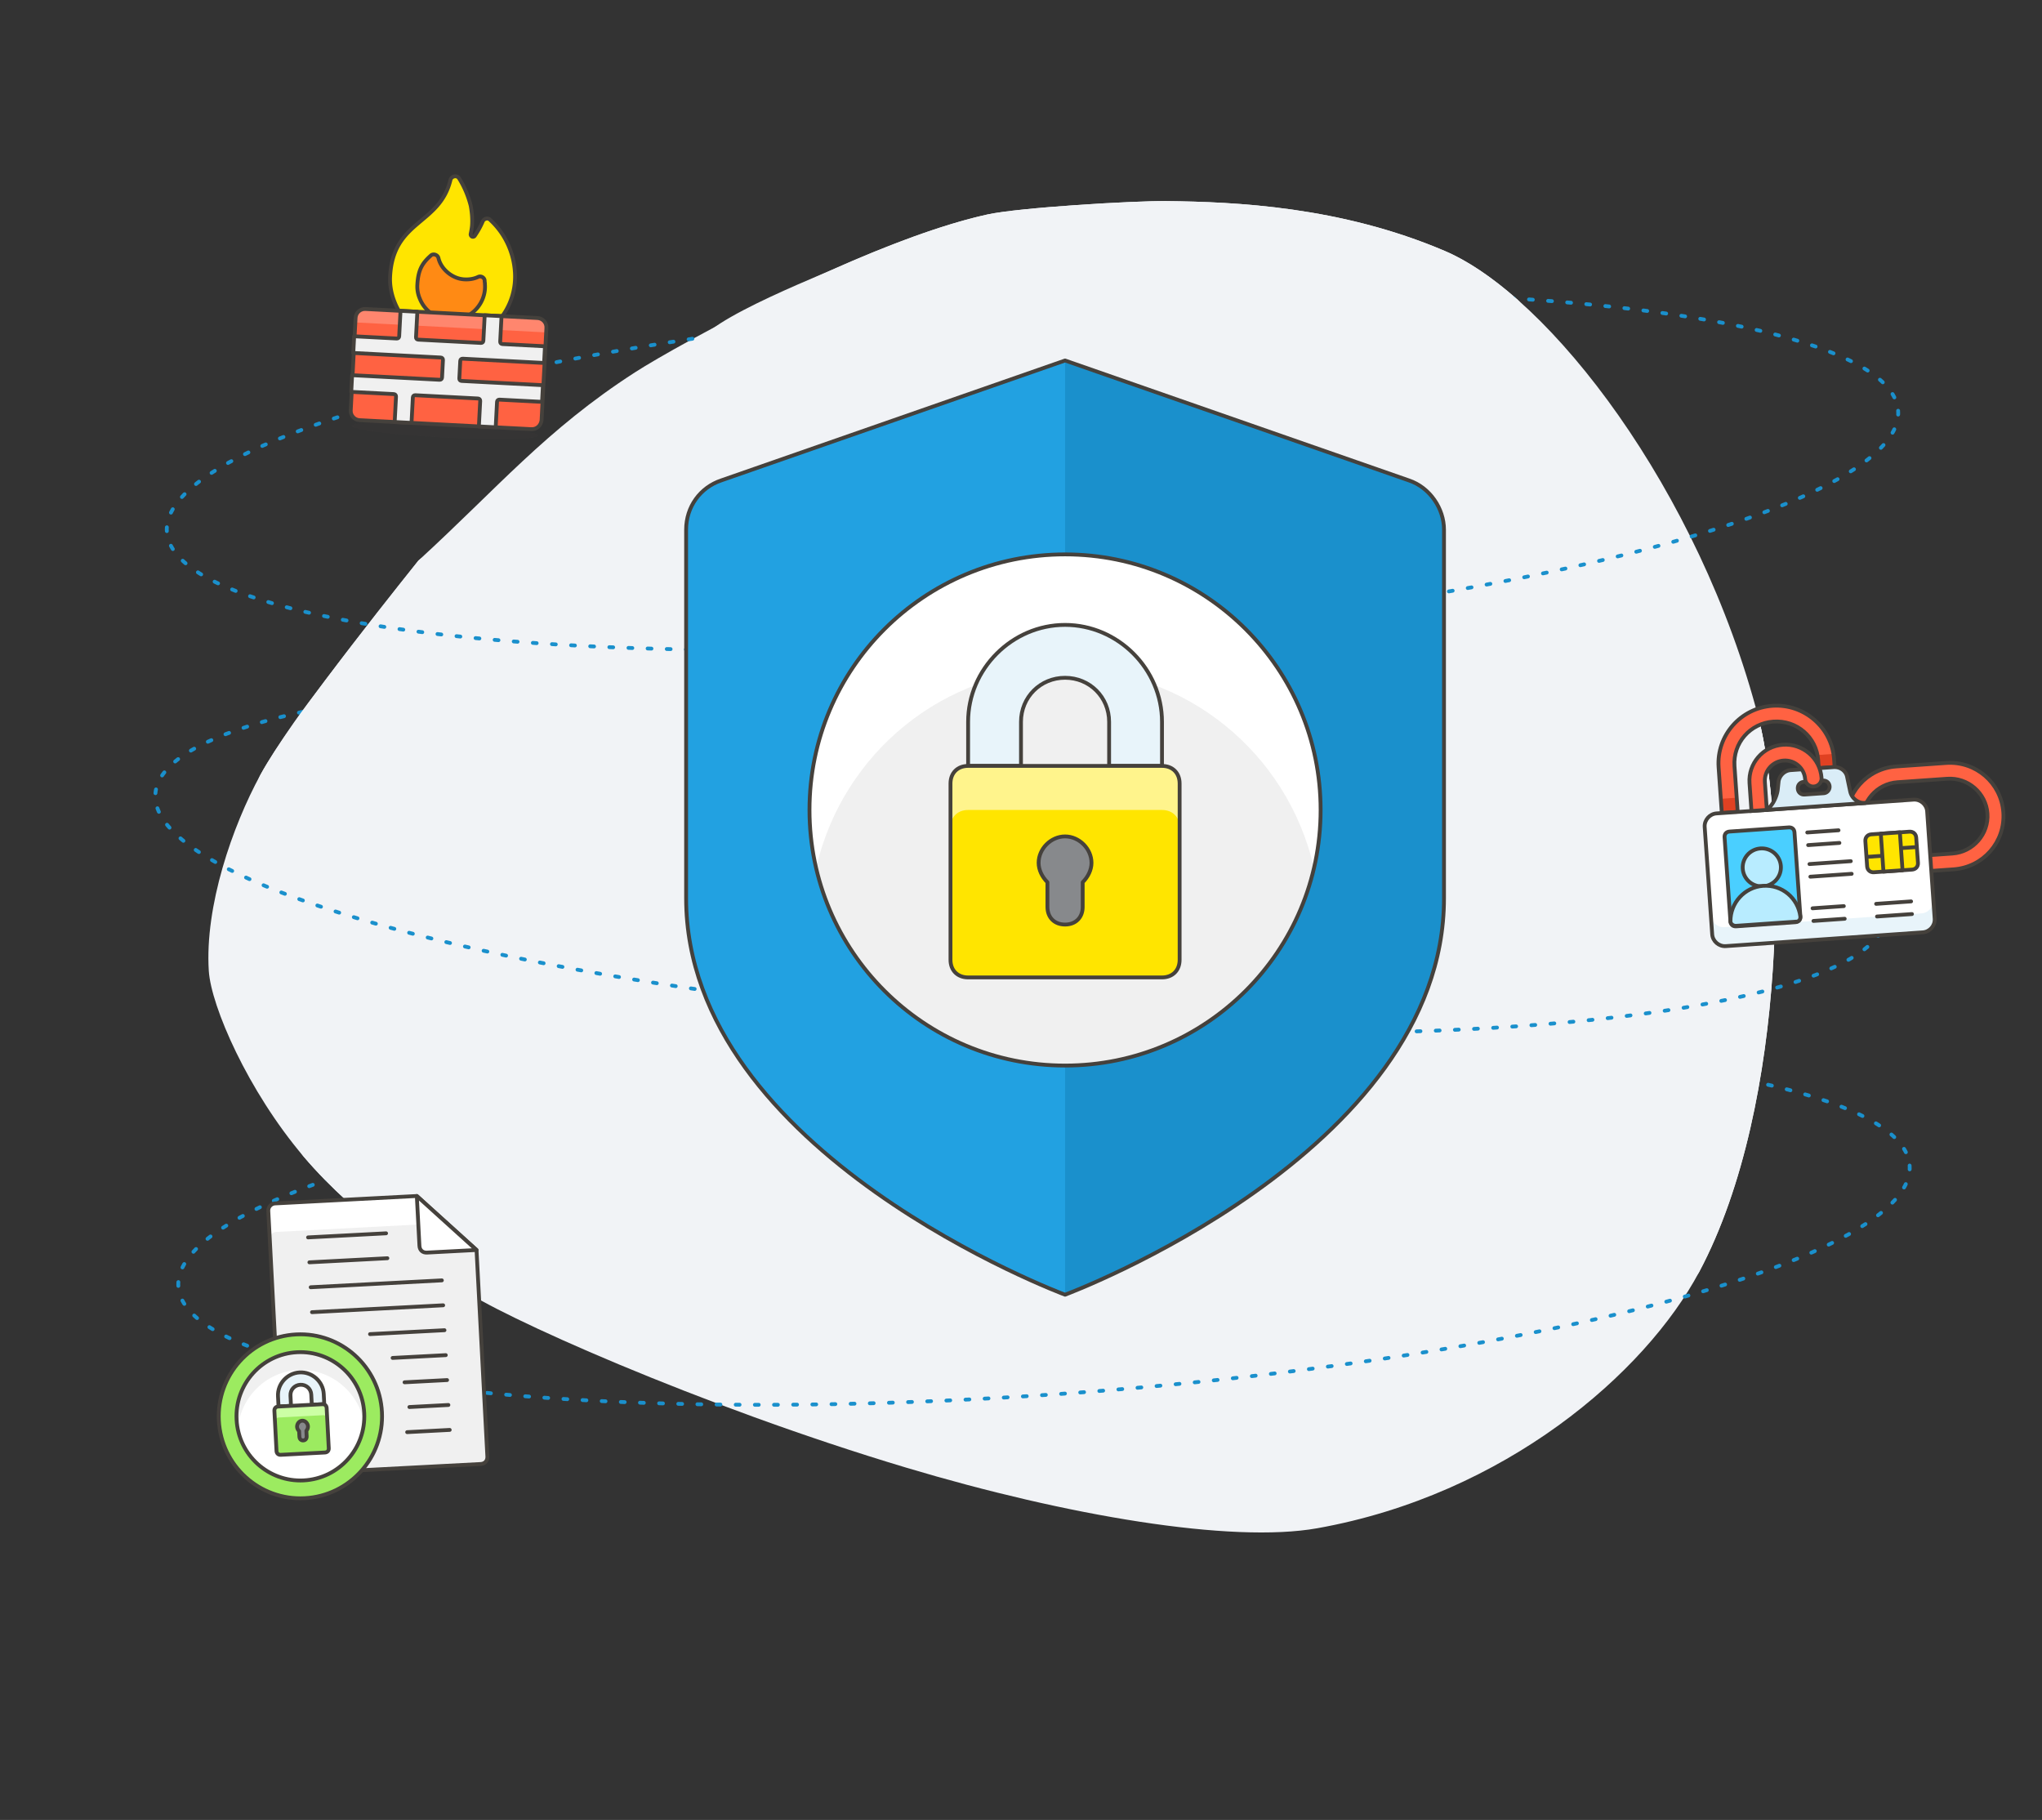 <svg width="533" height="475" fill="none" xmlns="http://www.w3.org/2000/svg"><rect width="100%" height="100%" fill="#333333" stroke="none"/><path d="M109.206 146.319c20.604-18.868 33.31-34.158 56.499-49.117 11.394-7.35 60.816-34.366 92.032-41.225 8.249-1.812 38.249-3.593 46.747-3.495 18.056.209 45.388 1.398 72.644 13.017 27.256 11.62 66.489 62.426 81.891 121.927 6.983 26.973 8.063 100.23-15.482 144.503-14.083 26.482-50.769 58.204-99.695 66.933-22.489 4.012-65.406-3.287-107.131-15.763-54.351-16.252-107.27-40.09-116.438-46.928-7.734-5.769-26.798-17.571-41.01-34.306-14.555-17.137-24.178-39.25-24.763-48.497-1.066-16.837 6.108-37.66 13.5-51.188 8.36-15.298 41.206-55.861 41.206-55.861z" fill="#F1F3F6"/><ellipse cx="272.5" cy="320" rx="226.5" ry="44" transform="rotate(-4 272.5 320)" stroke="#1A90CC" stroke-linecap="round" stroke-linejoin="round" stroke-dasharray="1 4"/><path d="M459.019 187.426c6.983 26.973 8.062 100.23-15.482 144.503-4.088 7.686-32.127 6.401-39.153 8.763-17.18 5.776-20.659 5.843-55.384 12.039-22.488 4.012-66.617 7.85-108.341-4.626-54.351-16.252-111.218-5.096-120.386-11.934-7.734-5.769-26.798-17.571-41.01-34.306-14.555-17.137 93.477-42.9 92.892-52.147-.06-.943 272.325-118.459 286.864-62.292z" fill="#F1F3F6"/><ellipse cx="266.5" cy="223" rx="226.5" ry="44" transform="rotate(4 266.5 223)" stroke="#1A90CC" stroke-linecap="round" stroke-linejoin="round" stroke-dasharray="1 4"/><path d="M109.206 146.319c20.604-18.868 334.411-18.394 349.813 41.106 2.674 10.329 4.482 27.445 4.374 47.121-.175 31.707-388.845-5.075-387.393-11.816 2.477-11.501-12.66-12.021-8-20.55 1.936-3.543 4.857-8.101 8.762-13.676 7.338-10.475 32.444-42.185 32.444-42.185z" fill="#F1F3F6"/><ellipse cx="269.5" cy="123" rx="226.5" ry="44" transform="rotate(-4 269.5 123)" stroke="#1A90CC" stroke-linecap="round" stroke-linejoin="round" stroke-dasharray="1 4"/><path d="M217.305 70.363c14.048-6.25 28.557-11.777 40.432-14.386 8.249-1.812 38.249-3.593 46.747-3.495 18.056.209 45.388 1.398 72.644 13.017 5.814 2.479 12.174 6.741 18.731 12.49 18.553 16.269-159.147 22.617-209.624 13.79-15.307-2.678 25.746-19.047 31.07-21.416z" fill="#F1F3F6"/><path fill-rule="evenodd" clip-rule="evenodd" d="m278 94.088 89.711 31.283c5.52 1.841 9.201 7.361 9.201 12.882v96.149c0 66.706-98.912 103.51-98.912 103.51s-98.912-36.804-98.912-103.51v-96.149c0-5.981 3.681-11.041 9.201-12.882L278 94.088z" fill="#1A90CC"/><path fill-rule="evenodd" clip-rule="evenodd" d="M278 337.912s-98.912-36.804-98.912-103.51v-96.149c0-5.981 3.681-11.041 9.201-12.882L278 94.088v243.824z" fill="#22A1E1"/><path clip-rule="evenodd" d="m278 94.088 89.711 31.283c5.52 1.841 9.201 7.361 9.201 12.882v96.149c0 66.706-98.912 103.51-98.912 103.51s-98.912-36.804-98.912-103.51v-96.149c0-5.981 3.681-11.041 9.201-12.882L278 94.088z" stroke="#45413C" stroke-linecap="round" stroke-linejoin="round"/><ellipse cx="278" cy="211.399" rx="66.708" ry="66.706" fill="#F0F0F0"/><path fill-rule="evenodd" clip-rule="evenodd" d="M278 174.596c31.744 0 57.967 22.082 64.868 51.525.92-4.601 1.84-9.661 1.84-14.722 0-36.803-29.904-66.706-66.708-66.706s-66.708 29.903-66.708 66.706c0 5.061.46 10.121 1.84 14.722 6.901-29.443 33.124-51.525 64.868-51.525z" fill="#fff"/><ellipse cx="278" cy="211.399" rx="66.708" ry="66.706" stroke="#45413C" stroke-linecap="round" stroke-linejoin="round"/><path fill-rule="evenodd" clip-rule="evenodd" d="M303.303 255.104h-50.606c-2.76 0-4.601-1.84-4.601-4.601v-46.004c0-2.76 1.841-4.601 4.601-4.601h50.606c2.76 0 4.601 1.841 4.601 4.601v46.004c0 2.761-1.841 4.601-4.601 4.601z" fill="#FFE500"/><path fill-rule="evenodd" clip-rule="evenodd" d="M303.303 188.397c0-13.801-11.501-25.302-25.303-25.302-13.802 0-25.303 11.501-25.303 25.302v11.501h13.802v-11.501c0-6.44 5.06-11.501 11.501-11.501s11.501 5.061 11.501 11.501v11.501h13.802v-11.501z" fill="#E8F4FA" stroke="#45413C" stroke-linecap="round" stroke-linejoin="round"/><path fill-rule="evenodd" clip-rule="evenodd" d="M303.303 199.898h-50.606c-2.76 0-4.601 1.841-4.601 4.601V216c0-2.76 1.841-4.6 4.601-4.6h50.606c2.76 0 4.601 1.84 4.601 4.6v-11.501c0-2.76-1.841-4.601-4.601-4.601z" fill="#FFF48C"/><path clip-rule="evenodd" d="M303.303 255.104h-50.606c-2.76 0-4.601-1.84-4.601-4.601v-46.004c0-2.76 1.841-4.601 4.601-4.601h50.606c2.76 0 4.601 1.841 4.601 4.601v46.004c0 2.761-1.841 4.601-4.601 4.601z" stroke="#45413C" stroke-linecap="round" stroke-linejoin="round"/><path fill-rule="evenodd" clip-rule="evenodd" d="M284.901 225.201c0-3.68-3.221-6.901-6.901-6.901-3.68 0-6.901 3.221-6.901 6.901 0 1.84.92 3.68 2.3 5.06v6.441c0 2.76 1.841 4.6 4.601 4.6s4.601-1.84 4.601-4.6v-6.441c1.38-1.38 2.3-3.22 2.3-5.06z" fill="#87898C" stroke="#45413C" stroke-linecap="round" stroke-linejoin="round"/><path fill-rule="evenodd" clip-rule="evenodd" d="M127.941 57.384c-.579-.637-1.697-.332-1.985.502-.558 1.304-1.232 2.48-2.028 3.651-.135.236-.507.337-.745.204a.666.666 0 0 1-.335-.624c.167-.84.333-1.68.378-2.526.088-1.692-.073-3.276-.357-4.867-.606-2.456-1.694-5.059-3.051-7.19-.566-.879-1.928-.587-2.223.368-2.824 11.852-14.994 10.487-15.767 25.235-.127 2.418.363 4.747 1.232 6.853 2.382 5.944 8.283 10.132 15.138 10.127 9.914.035 17.116-8.921 16.158-18.669-.466-5.116-2.796-9.723-6.415-13.064z" fill="#FFE500" stroke="#45413C" stroke-linecap="round" stroke-linejoin="round"/><path fill-rule="evenodd" clip-rule="evenodd" d="M121.22 82.851c-4.753 1.933-9.889-.518-11.62-4.852a7.91 7.91 0 0 1-.665-3.67c.203-3.87 1.275-5.631 3.458-7.578.648-.693 1.85-.266 2.05.593.399 1.718 1.544 3.232 3.081 4.283 1.182.789 2.384 1.216 3.727 1.286 1.221.064 2.454-.114 3.585-.66.751-.325 1.58.203 1.664.935-.019.363.091.61.072.974.298 3.652-1.845 7.176-5.352 8.69z" fill="#FF8A14" stroke="#45413C" stroke-linecap="round" stroke-linejoin="round"/><path fill-rule="evenodd" clip-rule="evenodd" d="m138.666 112.009-44.803-2.348c-1.343-.07-2.384-1.216-2.315-2.545l1.267-24.178c.07-1.33 1.226-2.36 2.569-2.29l44.924 2.355c1.343.07 2.385 1.216 2.315 2.546l-1.267 24.177c-.192 1.323-1.225 2.36-2.69 2.283z" fill="#FF6242"/><path fill-rule="evenodd" clip-rule="evenodd" d="M142.501 85.542c.07-1.33-.972-2.475-2.315-2.545l-44.802-2.348c-1.343-.07-2.499.96-2.569 2.29l-.063 1.208 49.808 2.61.063-1.208-.122-.007z" fill="#FF866E"/><path clip-rule="evenodd" d="m138.666 112.009-44.803-2.348c-1.343-.07-2.384-1.216-2.315-2.545l1.267-24.178c.07-1.33 1.226-2.36 2.569-2.29l44.924 2.355c1.343.07 2.385 1.216 2.315 2.546l-1.267 24.177c-.192 1.323-1.225 2.36-2.69 2.283z" stroke="#45413C" stroke-linecap="round" stroke-linejoin="round"/><path fill-rule="evenodd" clip-rule="evenodd" d="m142.02 94.73.228-4.352-11.109-.582c-.367-.02-.598-.274-.579-.637l.348-6.649-4.394-.23-.349 6.649c-.019.362-.276.591-.642.572l-16.358-.857c-.367-.02-.598-.274-.579-.637l.348-6.648-4.395-.23-.348 6.648c-.019.363-.276.592-.642.573l-11.11-.583-.227 4.352 22.828 1.197c.367.019.598.273.579.636l-.241 4.594c-.019.362-.276.591-.642.572l-22.828-1.196-.228 4.352 11.109.582c.366.019.597.274.578.636l-.348 6.649 4.395.23.348-6.648c.019-.363.276-.592.642-.573l16.359.858c.366.019.597.273.578.636l-.348 6.649 4.395.23.348-6.649c.019-.362.276-.591.642-.572l11.109.582.229-4.352-21.242-1.113c-.366-.02-.598-.274-.579-.636l.241-4.594c.019-.363.276-.592.642-.573l21.242 1.114z" fill="#F0F0F0" stroke="#45413C" stroke-linecap="round" stroke-linejoin="round"/><ellipse opacity=".15" cx="116.121" cy="112.404" rx="24.449" ry="1.816" transform="rotate(3 116.121 112.404)" fill="#45413C"/><path fill-rule="evenodd" clip-rule="evenodd" d="m71.785 314.089 37.014-1.94 15.585 14.092 2.825 53.897c.058 1.115-.643 1.897-1.753 1.955l-49.97 2.619c-1.11.058-1.89-.647-1.948-1.762l-3.506-66.905c-.058-1.116.828-1.907 1.753-1.956z" fill="#F0F0F0"/><path fill-rule="evenodd" clip-rule="evenodd" d="m124.384 326.241-15.585-14.092-37.014 1.94c-1.11.058-1.811.84-1.753 1.956l.39 7.434c-.059-1.116.643-1.898 1.753-1.956l37.014-1.94.292 5.576c.059 1.115.838 1.819 1.948 1.761l12.955-.679z" fill="#fff"/><path clip-rule="evenodd" d="m71.785 314.089 37.014-1.94 15.585 14.092 2.825 53.897c.058 1.115-.643 1.897-1.753 1.955l-49.97 2.619c-1.11.058-1.89-.647-1.948-1.762l-3.506-66.905c-.058-1.116.828-1.907 1.753-1.956z" stroke="#45413C" stroke-linecap="round" stroke-linejoin="round"/><path fill-rule="evenodd" clip-rule="evenodd" d="m124.384 326.241-15.585-14.092.682 13.01c.059 1.115.838 1.819 1.948 1.761l12.955-.679z" fill="#fff" stroke="#45413C" stroke-linecap="round" stroke-linejoin="round"/><ellipse cx="78.409" cy="369.65" rx="21.312" ry="21.402" transform="rotate(-3 78.409 369.65)" fill="#9CEB60" stroke="#45413C" stroke-linecap="round" stroke-linejoin="round"/><ellipse cx="78.409" cy="369.65" rx="16.679" ry="16.749" transform="rotate(-3 78.409 369.65)" fill="#fff"/><path fill-rule="evenodd" clip-rule="evenodd" d="M77.776 357.57c8.328-.437 15.692 5.513 17.23 13.633.147-.753.108-1.497.069-2.24-.487-9.293-8.28-16.339-17.533-15.854-9.254.485-16.267 8.307-15.78 17.6.04.743.078 1.486.302 2.22.682-8.235 7.384-14.923 15.712-15.359z" fill="#F0F0F0"/><ellipse cx="78.409" cy="369.65" rx="16.679" ry="16.749" transform="rotate(-3 78.409 369.65)" stroke="#45413C" stroke-linecap="round" stroke-linejoin="round"/><path d="m80.415 322.955 20.358-1.067M80.756 329.46l20.358-1.067M81.097 335.964l34.238-1.794M81.438 342.469l34.238-1.795M96.585 348.198l19.432-1.019M102.478 354.411l13.88-.727M105.595 360.771l11.104-.582M106.861 367.227l10.179-.534M106.276 373.78l11.105-.582" stroke="#45413C" stroke-linecap="round" stroke-linejoin="round"/><path fill-rule="evenodd" clip-rule="evenodd" d="m84.819 379.095-11.541.605c-.63.033-1.072-.365-1.105-.995l-.55-10.501c-.033-.63.365-1.072.994-1.105l11.542-.605c.63-.033 1.07.365 1.104.995l.55 10.501c.033.63-.365 1.072-.994 1.105z" fill="#9CEB60"/><path fill-rule="evenodd" clip-rule="evenodd" d="M84.499 363.785c-.17-3.222-3.022-5.765-6.277-5.594-3.255.171-5.827 2.997-5.658 6.219l.14 2.685 3.256-.171-.141-2.685c-.079-1.503 1.053-2.747 2.572-2.826 1.519-.08 2.774 1.039 2.853 2.542l.14 2.685 3.255-.171-.14-2.684z" fill="#E8F4FA" stroke="#45413C" stroke-linecap="round" stroke-linejoin="round"/><path fill-rule="evenodd" clip-rule="evenodd" d="m84.159 366.494-11.542.605c-.63.033-1.025.513-.989 1.201l.15 2.864c-.036-.688.36-1.168.99-1.201l11.54-.605c.63-.033 1.074.403 1.11 1.091l-.15-2.864c-.036-.687-.48-1.124-1.11-1.091z" fill="#CCFFA5"/><path clip-rule="evenodd" d="m84.819 379.095-11.541.605c-.63.033-1.072-.365-1.105-.995l-.55-10.501c-.033-.63.365-1.072.994-1.105l11.542-.605c.63-.033 1.07.365 1.104.995l.55 10.501c.033.63-.365 1.072-.994 1.105z" stroke="#45413C" stroke-linecap="round" stroke-linejoin="round"/><path fill-rule="evenodd" clip-rule="evenodd" d="M80.384 372.263c-.043-.825-.744-1.511-1.502-1.472-.758.04-1.383.796-1.34 1.621.022.413.233.815.533 1.109l.076 1.444c.032.618.433 1.011 1.001.981.569-.03.926-.462.894-1.081l-.076-1.443c.268-.324.436-.746.414-1.159z" fill="#87898C" stroke="#45413C" stroke-linecap="round" stroke-linejoin="round"/><path fill-rule="evenodd" clip-rule="evenodd" d="m453.571 211.91-4.147.29-.836-11.957c-.577-8.247 5.727-15.455 14.022-16.035 8.296-.58 15.541 5.681 16.118 13.927l.144 2.062-4.148.29-.144-2.062c-.423-6.047-5.598-10.519-11.681-10.094-6.084.425-10.587 5.574-10.164 11.622l.836 11.957z" fill="#FF6242"/><path fill-rule="evenodd" clip-rule="evenodd" d="m474.571 198.288.144 2.061 4.148-.29-.145-2.062-.086-1.237-4.148.291.087 1.237z" fill="#E04122"/><path fill="#E04122" d="m449.164 208.489 4.148-.29.26 3.71-4.149.29z"/><path clip-rule="evenodd" d="m453.571 211.91-4.147.29-.836-11.957c-.577-8.247 5.727-15.455 14.022-16.035 8.296-.58 15.541 5.681 16.118 13.927l.144 2.062-4.148.29-.144-2.062c-.423-6.047-5.598-10.519-11.681-10.094-6.084.425-10.587 5.574-10.164 11.622l.836 11.957z" stroke="#45413C"/><path fill-rule="evenodd" clip-rule="evenodd" d="m496.919 227.801 12.996-.909c7.743-.542 13.532-7.162 12.994-14.858-.539-7.697-7.193-13.447-14.935-12.906l-12.997.909c-7.742.542-13.531 7.162-12.993 14.858.538 7.697 7.192 13.447 14.935 12.906zm-10.787-13.196c-.375-5.36 3.742-10.067 9.134-10.445l12.996-.908c5.392-.377 10.124 3.711 10.499 9.072.375 5.36-3.742 10.067-9.134 10.444l-12.996.909c-5.393.377-10.124-3.711-10.499-9.072z" fill="#FF6242"/><path d="m509.915 226.892.035.499-.035-.499zm-12.996.909-.035-.499.035.499zm12.961-1.408-12.996.909.07.997 12.996-.908-.07-.998zm12.53-14.325c.519 7.419-5.06 13.803-12.53 14.325l.07.998c8.015-.561 14.015-7.417 13.457-15.392l-.997.069zm-14.401-12.441c7.469-.522 13.882 5.023 14.401 12.441l.997-.069c-.557-7.975-7.453-13.93-15.468-13.369l.07.997zm-12.997.909 12.997-.909-.07-.997-12.996.908.069.998zm-12.529 14.324c-.519-7.418 5.06-13.802 12.529-14.324l-.069-.998c-8.016.561-14.015 7.417-13.458 15.392l.998-.07zm14.401 12.442c-7.47.522-13.882-5.023-14.401-12.442l-.998.07c.558 7.975 7.454 13.93 15.469 13.369l-.07-.997zm-1.653-23.64c-5.665.396-9.992 5.34-9.598 10.978l.998-.07c-.356-5.082 3.55-9.553 8.67-9.911l-.07-.997zm12.996-.909-12.996.909.07.997 12.996-.909-.07-.997zm11.033 9.536c-.395-5.639-5.368-9.932-11.033-9.536l.07.997c5.119-.358 9.61 3.527 9.965 8.609l.998-.07zm-9.598 10.978c5.665-.396 9.992-5.34 9.598-10.978l-.998.07c.355 5.082-3.551 9.553-8.67 9.911l.07.997zm-12.997.909 12.997-.909-.07-.997-12.996.908.069.998zm-11.032-9.536c.394 5.639 5.368 9.932 11.032 9.536l-.069-.998c-5.12.358-9.61-3.526-9.965-8.608l-.998.07z" fill="#45413C"/><path fill-rule="evenodd" clip-rule="evenodd" d="M444.954 215.827c-.125-1.786 1.29-3.405 3.087-3.53l51.432-3.597c1.798-.125 3.424 1.28 3.549 3.067l1.961 28.038c.125 1.787-1.29 3.405-3.088 3.531l-51.432 3.596c-1.797.126-3.424-1.28-3.549-3.066l-1.96-28.039z" fill="#fff"/><path fill-rule="evenodd" clip-rule="evenodd" d="m450.463 246.932 51.432-3.596c1.798-.126 3.213-1.744 3.088-3.531l-.346-4.948c.125 1.787-1.29 3.405-3.088 3.531l-51.432 3.596c-1.797.126-3.424-1.28-3.549-3.066l.346 4.948c.125 1.786 1.752 3.192 3.549 3.066z" fill="#E8F4FA"/><path clip-rule="evenodd" d="M504.983 239.805c.125 1.787-1.29 3.405-3.088 3.531l-51.432 3.596c-1.797.126-3.424-1.28-3.549-3.066l-1.96-28.039c-.125-1.786 1.29-3.405 3.087-3.53l51.432-3.597c1.798-.125 3.424 1.28 3.549 3.067l1.961 28.038z" stroke="#45413C" stroke-linejoin="round"/><path fill-rule="evenodd" clip-rule="evenodd" d="M469.93 239.218c.058.824-.457 1.413-1.286 1.471l-15.485 1.083c-.83.058-1.421-.454-1.479-1.278l-1.538-21.991c-.057-.825.457-1.413 1.287-1.471l15.485-1.083c.829-.058 1.421.453 1.478 1.278l1.538 21.991z" fill="#4ACFFF" stroke="#45413C" stroke-linecap="round" stroke-linejoin="round"/><path fill-rule="evenodd" clip-rule="evenodd" d="M500.627 225.193c.067.962-.576 1.698-1.544 1.766l-9.955.696c-.967.067-1.707-.571-1.774-1.533l-.461-6.598c-.068-.962.576-1.697 1.543-1.765l9.955-.696c.968-.068 1.707.571 1.774 1.533l.462 6.597z" fill="#FFE500" stroke="#45413C" stroke-linejoin="round"/><path fill="#FFE500" stroke="#45413C" stroke-linejoin="round" d="m490.925 217.585 4.977-.348.692 9.896-4.977.348z"/><path d="m496.191 221.36 4.147-.29M487.181 223.648l4.148-.29" stroke="#45413C" stroke-linejoin="round"/><path fill-rule="evenodd" clip-rule="evenodd" d="m482.096 202.595.832 3.948c.411 1.904 2.166 3.163 3.964 3.037l-26.546 1.856c1.936-.135 3.383-3.275 3.664-5.228l.251-2.365c.309-1.541 1.615-2.738 3.136-2.844l11.199-.783c1.659-.116 3.118.887 3.5 2.379zm-11.058 4.779 4.977-.348c.968-.068 1.602-.941 1.544-1.765-.067-.962-.807-1.601-1.774-1.534l-4.978.348c-.968.068-1.611.804-1.543 1.766.067.962.806 1.601 1.774 1.533z" fill="#DAEDF7"/><path d="m482.928 206.543-.489.103v.002l.489-.105zm-.832-3.948.49-.103-.005-.021-.485.124zm4.831 7.484a.5.5 0 0 0-.07-.998l.07.998zm-26.616.859a.5.5 0 1 0 .07.997l-.07-.997zm3.699-4.73.495.071a.11.11 0 0 1 .002-.018l-.497-.053zm.251-2.365-.49-.099a.34.34 0 0 0-.007.046l.497.053zm3.136-2.844-.035-.499.035.499zm11.199-.783.035.499-.035-.499zm-2.581 6.81.035.499-.035-.499zm-4.977.348-.035-.499.035.499zm4.747-3.647-.035-.498.035.498zm-4.978.348.035.499-.035-.499zm12.61 2.364-.831-3.947-.979.206.832 3.948.978-.207zm3.44 2.642c-1.549.109-3.081-.982-3.44-2.644l-.978.211c.464 2.148 2.442 3.574 4.488 3.431l-.07-.998zm-26.476 2.854 26.546-1.856-.07-.998-26.546 1.857.07.997zm3.134-5.798c-.131.91-.54 2.118-1.143 3.106-.621 1.017-1.349 1.645-2.061 1.695l.07.997c1.224-.085 2.188-1.095 2.844-2.17.675-1.105 1.13-2.442 1.28-3.486l-.99-.142zm.249-2.347-.252 2.365.995.106.251-2.366-.994-.105zm3.598-3.29c-1.76.123-3.241 1.496-3.591 3.244l.98.197c.268-1.334 1.398-2.353 2.681-2.443l-.07-.998zm11.199-.783-11.199.783.07.998 11.199-.783-.07-.998zm4.02 2.754c-.448-1.748-2.144-2.885-4.02-2.754l.07.998c1.441-.101 2.664.768 2.981 2.004l.969-.248zm-6.601 4.056-4.977.348.07.998 4.977-.348-.07-.998zm1.08-1.232c.04.574-.411 1.185-1.08 1.232l.07.998c1.267-.089 2.083-1.224 2.008-2.299l-.998.069zm-1.241-1.069c.696-.049 1.193.386 1.241 1.069l.998-.069c-.087-1.241-1.068-2.084-2.308-1.997l.069.997zm-4.977.348 4.977-.348-.069-.997-4.978.348.07.997zm-1.08 1.232c-.048-.684.385-1.183 1.08-1.232l-.07-.997c-1.24.086-2.094 1.058-2.007 2.299l.997-.07zm1.241 1.069c-.695.049-1.193-.385-1.241-1.069l-.997.07c.086 1.24 1.067 2.084 2.308 1.997l-.07-.998z" fill="#45413C"/><path d="m471.73 217.27 8.157-.571M471.961 220.568l8.157-.57M473.114 237.061l8.157-.57M473.345 240.36l8.157-.57M489.705 235.901l9.125-.638M489.936 239.2l9.125-.638M472.307 225.516l10.784-.754M472.537 228.815l10.784-.754" stroke="#45413C" stroke-linecap="round" stroke-linejoin="round"/><ellipse cx="459.863" cy="226.386" rx="4.989" ry="4.96" transform="rotate(-4 459.863 226.386)" fill="#B8ECFF" stroke="#45413C" stroke-linejoin="round"/><path fill-rule="evenodd" clip-rule="evenodd" d="M469.93 239.218c-.613-4.791-4.753-8.369-9.73-8.021-4.839.338-8.58 4.467-8.52 9.297.048.687.778 1.188 1.469 1.14l15.485-1.083c.839.08 1.354-.509 1.296-1.333z" fill="#B8ECFF" stroke="#45413C" stroke-linejoin="round"/><path fill-rule="evenodd" clip-rule="evenodd" d="m461.314 211.369-4.148.29-.509-7.285c-.356-5.085 3.494-9.636 8.748-10.003 5.115-.358 9.69 3.466 10.055 8.689.077 1.099-.824 2.129-1.93 2.206l-.138.01c-1.106.077-2.141-.817-2.218-1.917-.202-2.886-2.716-5.058-5.619-4.855-2.903.203-5.09 2.704-4.889 5.59l.51 7.284.138-.009z" fill="#FF6242" stroke="#45413C"/></svg>
